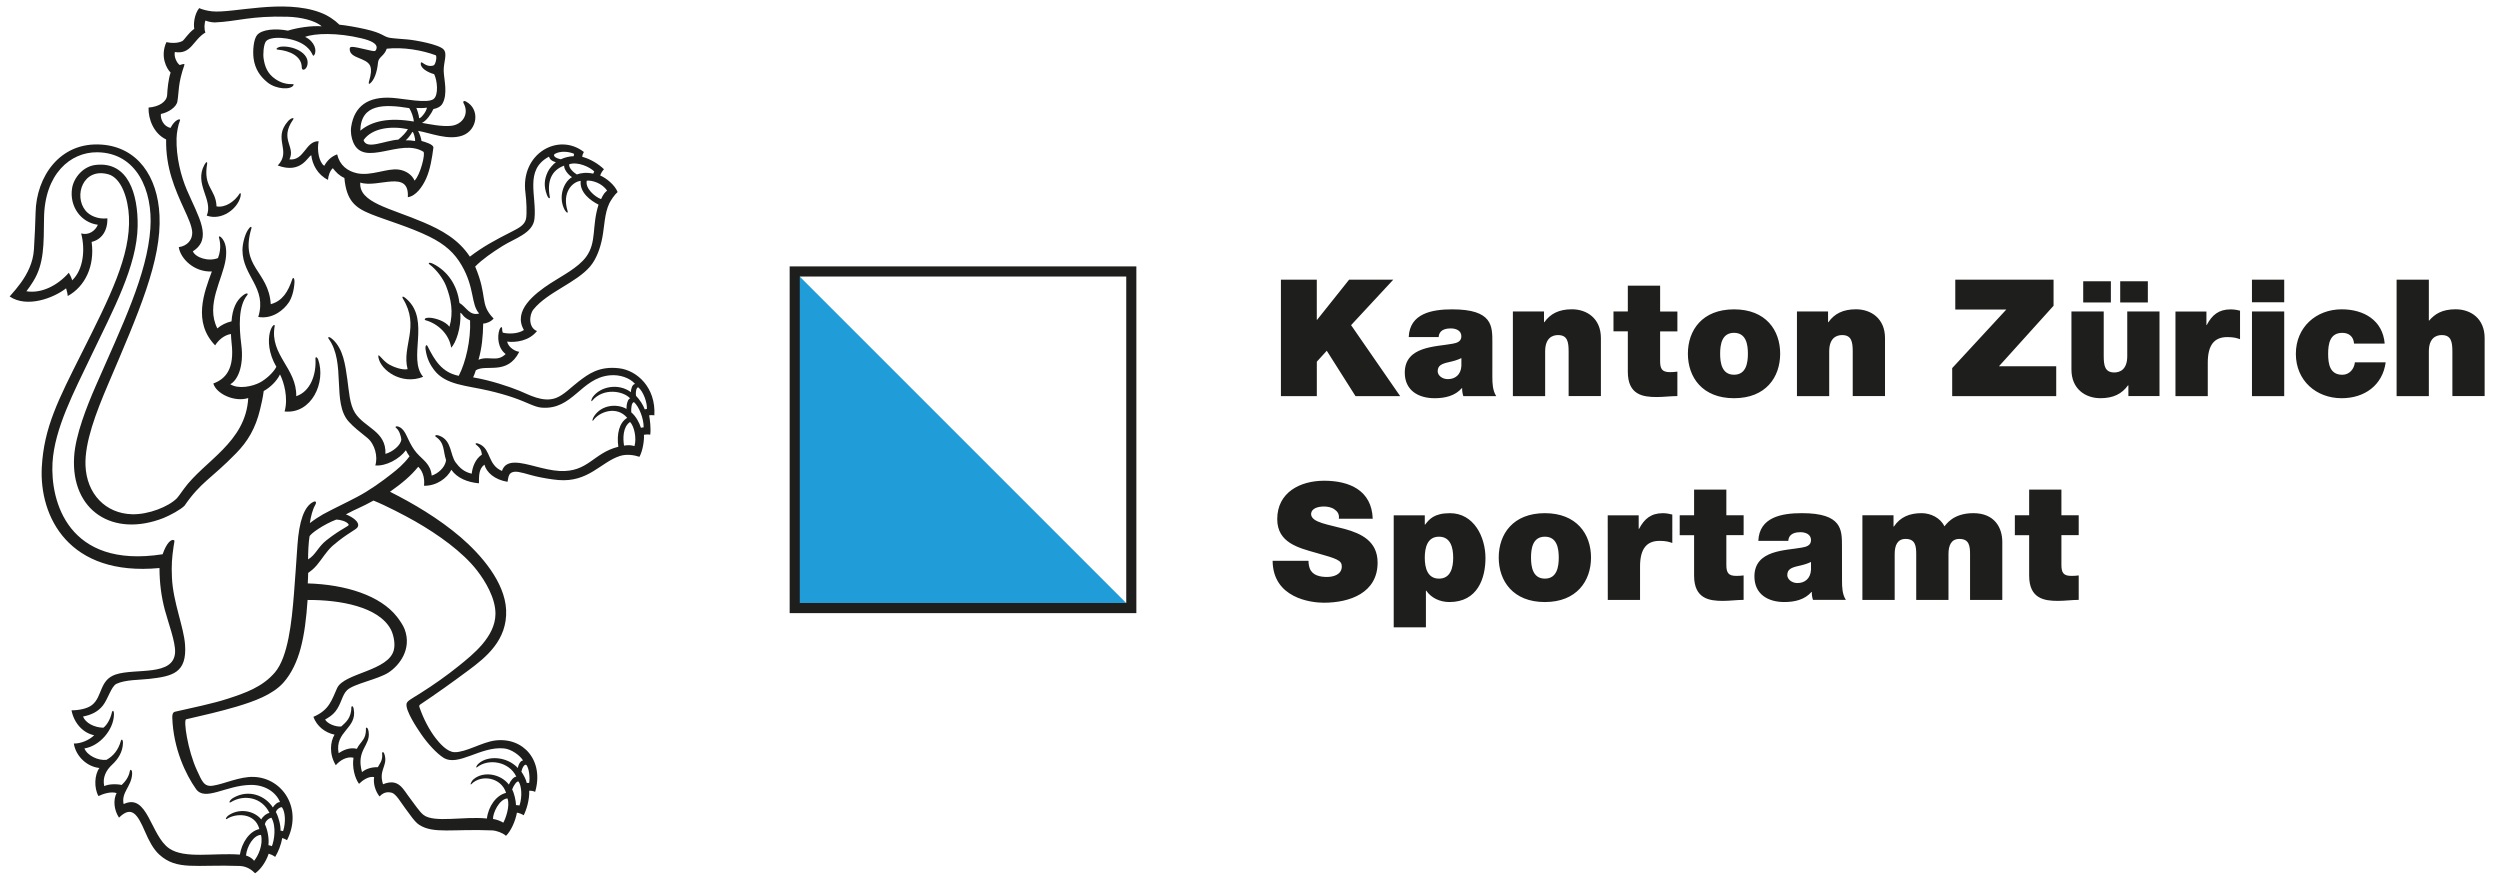 <?xml version="1.0" encoding="utf-8"?>
<!-- Generator: Adobe Illustrator 16.0.4, SVG Export Plug-In . SVG Version: 6.00 Build 0)  -->
<!DOCTYPE svg PUBLIC "-//W3C//DTD SVG 1.1//EN" "http://www.w3.org/Graphics/SVG/1.1/DTD/svg11.dtd">
<svg version="1.1" id="Ebene_1" xmlns="http://www.w3.org/2000/svg" xmlns:xlink="http://www.w3.org/1999/xlink" x="0px" y="0px"
	 width="270px" height="95px" viewBox="0 0.069 270 95" enable-background="new 0 0.069 270 95" xml:space="preserve">
<g>
	<polygon fill="#209DD9" points="85.826,29.394 85.826,65.742 122.177,65.742 	"/>
	<g>
		<g>
			<g>
				<g>
					<g>
						<defs>
							<rect id="SVGID_1_" x="1.035" y="0.765" width="343.227" height="93.609"/>
						</defs>
						<clipPath id="SVGID_2_">
							<use xlink:href="#SVGID_1_"  overflow="visible"/>
						</clipPath>
						<path clip-path="url(#SVGID_2_)" fill="#1E1E1C" d="M86.376,29.938h35.258v35.258H86.376V29.938L86.376,29.938z M85.283,66.29
							h37.444V28.843H85.283V66.29L85.283,66.29z"/>
					</g>
				</g>
			</g>
		</g>
		<g>
			<g>
				<g>
					<g>
						<defs>
							<rect id="SVGID_3_" x="1.035" y="0.765" width="343.227" height="93.609"/>
						</defs>
						<clipPath id="SVGID_4_">
							<use xlink:href="#SVGID_3_"  overflow="visible"/>
						</clipPath>
						<path clip-path="url(#SVGID_4_)" fill="#1E1E1C" d="M46.812,11.843c-0.266,0.552-0.734,1.257-1.237,1.497
							c0.795,0.14,2.149,0.425,3.147,0.318c1.244-0.138,1.994-1.293,1.331-2.471c-0.046-0.084-0.025-0.318,0.282-0.148
							c1.546,0.832,1.225,3.088-0.386,3.667c-1.538,0.552-3.447-0.274-4.795-0.503c0.196,0.367,0.341,0.821,0.367,1.09
							c0.378,0.102,1.318,0.375,1.285,0.722c-0.136,1.065-0.338,2.345-0.781,3.333c-0.396,0.881-1.106,1.905-1.98,2.017
							c0.18-3.049-3.219-0.944-5.136-1.577c-0.171,2.17,3.228,2.749,6.856,4.305c1.893,0.808,3.745,1.812,4.98,3.694
							c1.438-1.093,2.654-1.75,4.555-2.715c0.712-0.365,1.374-0.696,1.511-1.375c0.108-0.537,0.05-1.954-0.063-2.797
							c-0.569-4.232,3.544-6.565,6.309-4.417c-0.075,0.124-0.16,0.317-0.177,0.522c0.857,0.219,1.768,0.776,2.347,1.339
							c-0.18,0.204-0.321,0.42-0.407,0.678c0.69,0.297,1.591,1.039,1.882,1.787c-0.345,0.299-0.75,0.919-0.899,1.226
							c-0.518,1.087-0.519,2.467-0.755,3.708c-0.204,1.077-0.616,2.279-1.308,3.097c-1.509,1.781-4.598,2.768-6.12,4.64
							c-0.517,0.642-0.525,2.011,0.376,2.34c-0.86,1.086-2.301,1.255-3.228,1.144c0.162,0.68,0.925,1.06,1.312,1.1
							c-1.294,2.586-3.579,1.294-4.688,1.996c-0.108,0.336-0.188,0.541-0.294,0.765c1.881,0.321,3.878,0.988,5.012,1.453
							c0.998,0.405,2.51,1.294,3.924,0.778c0.864-0.318,1.682-1.202,2.465-1.792c1.035-0.785,2.185-1.678,4.364-1.421
							c1.934,0.229,3.979,2.07,3.809,5.079c-0.22-0.027-0.401-0.027-0.563,0c0.09,0.462,0.205,1.478,0.117,2.093
							c-0.288-0.043-0.514-0.024-0.68,0.012c0.044,0.554-0.114,1.697-0.484,2.379c-0.556-0.188-1.389-0.326-2.121-0.087
							c-2.042,0.661-3.397,2.864-6.632,2.594c-0.76-0.062-1.743-0.234-2.503-0.414c-0.723-0.162-1.763-0.551-2.262-0.477
							c-0.584,0.081-0.622,0.461-0.732,1.086c-1.429-0.237-2.278-1.042-2.493-1.857c-0.637,0.459-0.584,1.274-0.593,2.017
							c-1.237-0.113-2.361-0.567-2.98-1.461c-0.447,0.9-1.609,1.76-2.955,1.723c0.079-0.562-0.012-1.474-0.621-2.05
							c-0.815,1.003-1.727,1.763-3.05,2.699c2.459,1.237,5.224,2.851,7.628,4.906c2.193,1.886,4.777,4.838,4.915,7.86
							c0.146,3.257-2.191,5.129-4.068,6.52c-1.857,1.379-3.404,2.484-5.178,3.67c-0.164,0.105-0.153,0.192-0.107,0.332
							c0.424,1.233,1.058,2.444,1.763,3.353c0.405,0.513,1.205,1.455,2.003,1.485c1.232,0.035,2.983-1.085,4.391-1.261
							c3.08-0.392,5.312,2.197,4.329,5.548c-0.194-0.1-0.462-0.141-0.638-0.119c0.033,1.006-0.304,2.065-0.596,2.646
							c-0.248-0.16-0.533-0.253-0.732-0.284c-0.152,0.836-0.606,1.946-1.179,2.502c-0.401-0.352-1.045-0.542-1.417-0.582
							c-4.383-0.185-6.402,0.401-7.965-0.609c-0.498-0.318-1.055-1.194-1.502-1.78c-0.466-0.61-0.982-1.563-1.472-1.685
							c-0.613-0.157-0.994,0.09-1.306,0.405c-0.435-0.546-0.701-1.379-0.581-2.09c-0.568-0.129-1.243,0.338-1.634,0.729
							c-0.473-0.645-0.756-1.832-0.594-2.823c-0.76-0.171-1.503,0.327-1.912,0.812c-0.746-1.216-0.592-2.546-0.137-3.302
							c-1.027-0.21-1.926-0.924-2.282-1.924c1.745-0.74,1.99-1.863,2.566-3.113c0.765-1.641,5.621-1.83,6.132-4.152
							c0.164-0.737-0.081-1.7-0.343-2.186c-1.302-2.433-5.44-3.19-8.984-3.171c-0.134,2.012-0.35,3.728-0.748,5.217
							c-0.37,1.395-0.992,2.74-1.866,3.716c-1.161,1.302-3.197,2.034-5.05,2.584c-1.859,0.548-3.493,0.917-5.447,1.369
							c-0.321,0.04,0.162,3.364,1.164,5.517c0.544,1.166,0.751,1.803,1.726,1.654c1.211-0.18,2.873-0.998,4.407-0.947
							c3.127,0.11,5.313,3.438,3.593,6.832c-0.201-0.115-0.351-0.191-0.524-0.228c-0.12,0.772-0.442,1.522-0.756,2.036
							c-0.257-0.188-0.455-0.271-0.7-0.348c-0.311,0.951-0.929,1.761-1.467,2.115c-0.386-0.396-0.917-0.76-1.677-0.789
							c-4.724-0.172-6.758,0.519-8.677-1.233c-0.63-0.571-1.119-1.503-1.528-2.458c-0.803-1.864-1.44-2.891-2.816-1.525
							c-0.563-0.855-0.635-1.939-0.26-2.658c-0.616-0.193-1.455,0.082-1.958,0.328c-0.498-0.885-0.434-2.32,0.103-3.035
							C9.443,82.882,8.211,81.81,7.97,80.37c0.742,0.023,1.676-0.372,2.2-0.894c-1.202-0.248-2.167-1.29-2.45-2.693
							c0.799,0,1.703-0.174,2.213-0.571c1.144-0.899,0.785-2.702,2.557-3.298c2.132-0.712,6.298,0.25,6.419-2.409
							c0.051-1.116-0.759-3.245-1.11-4.576c-0.37-1.408-0.574-2.885-0.574-4.514C7.387,62.353,4.239,55.842,4.513,50.544
							c0.23-4.312,1.787-7.307,4.286-12.291c3.082-6.138,5.321-10.557,5.129-14.771c-0.088-1.924-0.793-4.186-2.225-4.589
							c-2.735-0.762-3.781,2.337-2.456,3.935c0.453,0.537,1.315,0.936,2.349,0.824c0.038,1.428-0.687,2.304-1.699,2.545
							c0.355,2.617-0.714,4.818-2.581,5.843c-0.024-0.303-0.099-0.538-0.177-0.833c-1.342,1.051-4.222,2.152-6.097,0.884
							c0.552-0.63,0.833-0.959,1.189-1.449c0.733-1.008,1.345-2.218,1.432-3.609c0.092-1.452,0.152-2.876,0.183-4.062
							c0.09-3.753,2.576-7.622,7.151-7.283c3.852,0.287,6.034,3.433,6.23,7.646c0.232,4.859-2.22,10.436-5.546,18.225
							c-1.319,3.091-2.548,6.304-2.447,8.79c0.121,3.05,2.161,5.188,5.041,5.26c1.75,0.044,3.918-0.805,4.83-1.729
							c0.126-0.129,0.247-0.308,0.743-0.994c2.195-3.048,6.698-5.014,6.962-9.826c-1.508,0.465-3.447-0.464-3.772-1.573
							c1.347-0.498,2.306-1.588,1.973-4.391c-0.026-0.264-0.059-0.633-0.069-0.956c-0.745,0.122-1.348,0.658-1.707,1.228
							c-2.44-2.524-1.182-5.743-0.354-7.981c-1.876,0.094-3.381-1.348-3.574-2.628c0.909-0.117,1.478-0.783,1.455-1.583
							c-0.016-0.657-0.479-1.656-0.842-2.447c-1.033-2.255-2.032-4.523-1.978-7.599c-1.343-0.638-1.939-2.208-1.897-3.445
							c1.152-0.087,1.973-0.637,2.009-1.372c0.027-0.588,0.125-1.685,0.373-2.407c-0.441-0.429-1.149-1.743-0.456-3.286
							c0.491,0.114,1.264,0.137,1.732-0.124c0.205-0.111,0.601-0.827,1.28-1.318c-0.1-0.482-0.005-1.556,0.527-2.232
							c0.331,0.146,0.864,0.293,1.39,0.346c2.276,0.23,7.693-1.375,11.693,0.129c0.83,0.315,1.54,0.794,2.062,1.313
							c0.792,0.083,1.79,0.256,2.775,0.477c1.959,0.439,1.917,0.797,2.647,0.938c0.295,0.055,1.117,0.115,1.936,0.181
							c0.875,0.076,3.396,0.537,3.889,1.072c0.455,0.49-0.007,1.373,0.018,2.335c0.026,0.893,0.472,2.471-0.137,3.528
							C47.583,11.604,47.196,11.776,46.812,11.843L46.812,11.843z M31.08,1.878c-4.02-0.122-5.421,0.51-7.889,0.615
							c-0.475-0.013-0.851-0.141-0.998-0.207c-0.123,0.274-0.165,0.961-0.005,1.293c-1.358,0.811-1.519,2.399-3.304,2.108
							c-0.114,0.492,0.187,1.159,0.531,1.411c0.18-0.07,0.562-0.2,0.502-0.021c-0.719,2.047-0.578,2.923-0.759,3.955
							c-0.109,0.617-0.986,1.188-1.786,1.346c-0.059,0.543,0.292,1.363,1.05,1.5c0.458-0.926,1.132-1.072,1.012-0.789
							c-0.193,0.472-0.353,1.313-0.367,1.919c-0.049,2.021,0.469,4.066,1.112,5.569c1.257,2.925,2.816,5.263,0.648,6.631
							c0.284,0.676,1.684,1.149,2.717,0.73c0.432-1.126,0.16-1.973,0.1-2.253c-0.02-0.096,0.078-0.116,0.183-0.03
							c0.634,0.53,0.666,1.576,0.547,2.405c-0.321,2.202-2.2,4.917-0.902,7.476c0.39-0.354,0.991-0.646,1.532-0.763
							c0.091-1.334,0.507-2.277,1.282-2.839c0.455-0.328,0.534-0.121,0.407,0.016c-0.952,1.166-0.886,3.359-0.635,5.325
							c0.321,2.457-0.455,3.901-1.191,4.289c0.908,0.572,2.419,0.227,3.192-0.18c0.568-0.292,1.453-1.029,1.788-1.702
							c-0.862-1.469-0.915-2.848-0.697-3.737c0.183-0.729,0.587-0.979,0.51-0.629c-0.547,3.098,2.398,4.52,2.334,7.54
							c1.528-0.503,2.194-2.347,2.071-4.082c0.027-0.231,0.211-0.117,0.297,0.12c0.867,2.469-0.708,5.911-3.626,5.614
							c0.412-1.46-0.071-3.171-0.496-4.005c-0.374,0.77-1.083,1.42-1.76,1.798c-0.094,0.767-0.264,1.441-0.396,2.002
							c-0.485,2.021-1.329,3.437-2.589,4.723c-2.753,2.821-3.77,3.053-5.569,5.66c-0.394,0.41-1.582,1.054-2.265,1.327
							c-5.454,2.141-10.018-0.782-9.655-6.622c0.144-2.347,1.372-5.441,2.35-7.676c2.853-6.53,5.542-11.998,5.884-16.977
							c0.283-4.096-1.478-8.182-5.74-8.224c-2.895-0.031-5.685,2.343-5.743,7.106c-0.038,2.809,0.028,4.926-1.174,6.845
							c-0.26,0.408-0.385,0.609-0.73,1.06c1.66,0.272,3.408-0.661,4.579-2c0.111,0.196,0.288,0.513,0.363,0.82
							c1.229-1.178,1.422-3.351,0.97-5.068c0.797,0.233,1.518-0.257,1.806-0.933c-1.846-0.244-3.081-1.996-2.79-3.919
							c0.171-1.14,1.179-2.385,2.538-2.544c3.553-0.418,4.596,3.184,4.548,6.604c-0.066,4.329-2.68,9.117-4.999,13.973
							c-1.863,3.909-3.979,7.88-4.197,11.585c-0.236,4.124,1.65,11.479,11.895,9.884c0.409-1.193,0.916-1.664,1.22-1.524
							c0.102,0.053,0.029,0.243-0.03,0.628c-0.187,1.268-0.248,2.06-0.187,3.412c0.121,2.669,1.285,5.328,1.417,7.259
							c0.213,3.05-1.357,3.398-3.853,3.684c-1.044,0.121-2.605,0.078-3.558,0.536c-0.552,0.265-0.916,1.643-1.457,2.334
							c-0.534,0.682-1.268,1.026-2.154,1.196c0.271,0.685,1.195,1.188,2.2,1.21c0.367-0.269,0.761-0.918,0.93-1.693
							c0.035-0.162,0.23-0.273,0.212,0.318c-0.055,1.606-1.533,3.354-3.188,3.609c0.297,0.761,1.469,1.337,2.381,1.234
							c0.72-0.39,1.286-1.065,1.551-2.034c0.067-0.271,0.243-0.146,0.23,0.214c-0.021,0.955-0.515,1.736-1.164,2.336
							c-0.646,0.59-1.068,1.393-0.856,2.324c0.426-0.219,1.255-0.262,1.88-0.127c0.312-0.293,0.758-0.783,0.882-1.5
							c0.044-0.235,0.286-0.184,0.245,0.375c-0.104,1.332-1.191,1.935-0.914,3.19c2.607-1.246,2.891,3.392,4.92,4.789
							c1.682,1.151,4.8,0.459,7.634,0.666c0.204-1.244,0.999-2.522,2.106-2.759c-0.476-1.787-2.54-1.723-3.488-1.104
							c-0.207,0.139-0.147-0.133,0.086-0.324c1.149-0.854,2.811-0.597,3.605,0.392c0.195-0.36,0.578-0.657,0.888-0.704
							c-0.818-1.709-2.763-2.031-4.174-1.161c-0.255,0.16-0.181-0.207,0.269-0.472c1.688-0.973,3.478-0.213,4.269,1.041
							c0.163-0.27,0.51-0.602,0.778-0.579c-0.463-1.108-1.666-1.886-3.198-1.854c-2.66,0.045-4.902,1.812-5.875,0.449
							c-1.096-1.551-2.456-4.357-2.565-7.713c0-0.274,0.013-0.545,0.268-0.635c2.06-0.477,4.005-0.855,5.742-1.417
							c1.875-0.612,3.736-1.263,5.071-2.831c1.427-1.672,1.818-5.449,2.061-8.51c0.117-1.464,0.263-3.625,0.374-5.234
							c0.179-2.565,0.72-4.205,1.725-4.68c0.256-0.115,0.38,0.012,0.183,0.362c-0.256,0.426-0.465,1.219-0.569,1.935
							c0.449-0.348,1.029-0.731,1.427-0.952c1.323-0.71,2.2-1.102,3.653-1.863c1.389-0.726,2.717-1.695,3.707-2.473
							c0.625-0.488,1.354-1.074,1.98-1.928c-0.154-0.202-0.315-0.47-0.393-0.655c-0.704,0.956-2.162,1.743-3.304,1.641
							c0.303-0.952-0.049-2.299-0.849-2.963c-0.889-0.726-1.445-1.136-2.01-1.758c-1.865-2.044-0.271-6.369-2.19-8.975
							c-0.134-0.268,0.157-0.196,0.472,0.104c1.117,1.054,1.329,2.682,1.559,4.311c0.171,1.223,0.243,2.68,0.823,3.596
							c1.036,1.628,3.395,1.984,3.29,4.436c0.753-0.202,1.677-0.928,1.715-1.567c-0.036-0.288-0.182-0.951-0.579-1.251
							c-0.099-0.069-0.037-0.221,0.26-0.127c0.554,0.173,0.829,0.855,1.066,1.357c0.257,0.541,0.525,1.037,0.902,1.475
							c0.685,0.787,1.516,1.188,1.631,2.46c0.633-0.197,1.472-0.853,1.551-1.688c-0.333-0.952-0.12-1.843-1.108-2.506
							c-0.132-0.087-0.068-0.308,0.469-0.08c1.262,0.531,1.071,2.037,1.682,2.862c0.409,0.552,0.895,1.019,1.727,1.205
							c0.089-0.778,0.416-1.61,1.103-2.064c-0.065-0.422-0.131-0.683-0.616-1.059c-0.131-0.101-0.107-0.308,0.444-0.028
							c1.147,0.581,0.811,2.212,2.339,2.854c0.435-1.35,2.083-0.879,3.649-0.48c0.778,0.203,1.737,0.439,2.573,0.484
							c3.104,0.153,3.62-1.94,6.344-2.616c-0.191-1.356,0.087-2.603,0.958-3.123c-1.136-1.348-3.02-0.656-3.66,0.268
							c-0.141,0.184-0.124-0.147,0.094-0.459c0.82-1.236,2.477-1.362,3.49-0.772c-0.025-0.424,0.141-1.117,0.398-1.131
							c-0.745-0.832-2.924-1.179-4.109,0.252c-0.141,0.162-0.109-0.148,0.062-0.403c0.864-1.177,2.809-1.511,4.125-0.528
							c-0.011-0.271,0.13-0.869,0.452-0.885c-0.556-0.656-1.666-1.044-2.75-0.932c-3.126,0.313-3.984,3.767-7.358,3.488
							c-0.781-0.071-1.536-0.569-3.046-1.088c-0.79-0.271-1.763-0.543-2.642-0.746c-2.417-0.567-4.66-0.596-5.902-2.223
							c-0.422-0.551-0.784-1.212-0.925-2.193c-0.073-0.449,0.1-0.65,0.226-0.354c0.74,1.455,1.513,2.808,3.352,3.167
							c0.752-1.434,1.316-3.874,1.225-5.98c-0.803-0.362-0.798-0.726-1.053-0.835c0.114,1.604-0.485,3.28-0.987,3.78
							c-0.227-1.504-1.478-2.615-2.764-2.965c-0.165-0.045-0.181-0.313,0.514-0.268c0.469,0.035,1.579,0.323,2.064,0.969
							c0.445-1.547,0.181-2.994-0.365-4.397c-0.298-0.764-1.008-1.756-1.789-2.335c-0.169-0.12-0.097-0.317,0.457-0.029
							c1.43,0.739,2.528,2.182,2.774,4.188c0.754,0.439,1.071,1.423,2.131,1.145c-0.912-1.02-0.455-2.725-1.887-5.2
							c-0.762-1.319-1.78-2.264-3.495-3.106c-2.115-1.042-4.662-1.768-6.291-2.425c-1.712-0.685-2.66-1.443-2.884-3.91
							c-0.573-0.259-0.91-0.627-1.25-1.056c-0.314,0.271-0.504,0.87-0.519,1.26c-1.109-0.537-1.699-1.665-1.803-2.652
							c-0.354,0.053-1.053,2.061-3.624,1.102c1.528-1.602-0.565-2.857,1.083-4.754c0.312-0.386,0.776-0.485,0.571-0.196
							c-1.504,2.146,0.308,2.89-0.394,4.293c1.629,0.157,1.726-2,3.157-1.965c-0.196,0.953,0.025,2.254,0.604,2.658
							c0.341-0.604,0.762-1.002,1.394-1.24c0.276,1.183,1.112,1.81,2.127,2.036c1.538,0.343,3.267-0.569,4.526-0.39
							c0.758,0.105,1.436,0.553,1.706,1.191c0.63-0.613,1.202-2.944,0.955-3.119c-2.449-1.526-6.419,1.747-7.579-1.022
							c-0.204-0.494-0.304-1.117-0.22-1.672c0.345-2.237,1.826-3.317,4.485-3.124c1.167,0.083,3.727,0.634,4.409,0.129
							c0.563-0.42,0.412-2,0.066-2.69c-0.69-0.184-1.482-0.646-1.444-1.153c0.046-0.451,0.465,0.495,1.379,0.212
							c0.256-0.116,0.396-1.046,0.227-1.102c-1.469-0.548-3.49-0.899-5.281-0.708c-0.262,0.801-0.893,0.883-0.943,1.495
							c-0.095,1.05-0.42,1.917-0.866,2.263c-0.174,0.116-0.163-0.062-0.062-0.394c0.124-0.412,0.268-1.097,0.075-1.521
							c-0.409-0.889-2.159-0.768-2.203-1.759c-0.024-0.401,0.209-0.357,1.945,0.046c0.735,0.171,0.809,0.188,0.914-0.042
							c0.286-0.646-0.705-0.997-1.583-1.207c-2.635-0.637-5.063-0.552-6.094-0.155c1.04,0.494,1.308,1.489,0.982,1.967
							c-0.233,0.306-0.07-0.488-1.24-1.198c-1.281-0.769-3.539-0.892-3.982-0.274c-0.249,0.354-0.318,1.392-0.239,1.863
							c0.128,0.813,0.391,1.612,1.288,2.209c1.233,0.826,2.06,0.366,1.945,0.629C31.446,9.806,29.84,9.727,28.9,8.979
							c-0.778-0.622-1.361-1.442-1.513-2.606c-0.108-0.823,0.001-2.068,0.379-2.521c0.513-0.605,1.967-0.741,3.327-0.475
							c1.093-0.333,2.541-0.546,3.651-0.469C33.987,2.255,32.447,1.922,31.08,1.878L31.08,1.878z M38.914,14.181
							c1.26-1.05,3.091-1.444,5.776-0.986c-0.022-0.459-0.277-1.128-0.495-1.449C41.508,11.304,38.967,11.261,38.914,14.181
							L38.914,14.181z M44.965,11.728c0.147,0.341,0.245,0.726,0.268,0.867c0.023,0.15,0.016,0.276,0.094,0.236
							c0.266-0.13,0.71-0.721,0.783-1.136C45.798,11.755,45.233,11.744,44.965,11.728L44.965,11.728z M39.263,15.199
							c0.323,1.078,2.248,0.057,3.752-0.05c0.475-0.389,0.843-0.782,1.04-1.132C42.217,13.65,40.192,13.89,39.263,15.199
							L39.263,15.199z M44.57,14.321c-0.051-0.024-0.094,0.098-0.174,0.224c-0.114,0.171-0.307,0.439-0.582,0.682
							c0.263-0.021,0.773,0.021,1.016,0.073C44.857,14.943,44.65,14.362,44.57,14.321L44.57,14.321z M62.003,16.686
							c-0.5-0.238-1.448-0.364-2.097,0.012c-0.214,0.185,0.051,0.447,0.665,0.573c0.475-0.227,0.98-0.323,1.396-0.334
							C61.969,16.831,61.979,16.796,62.003,16.686L62.003,16.686z M59.058,21.095c-0.341-0.939-0.28-1.643,0.094-2.452
							c0.182-0.396,0.6-0.847,0.886-1.059c-0.494-0.114-0.686-0.37-0.748-0.597c-2.699,1.444-1.294,4.239-1.57,6.731
							c-0.169,1.547-2.141,2.1-3.433,2.91c-1.11,0.694-2.202,1.447-2.969,2.23c1.395,3.297,0.438,4.02,1.993,5.613
							c-0.262,0.319-0.762,0.538-1.125,0.543c-0.022,1.396-0.146,2.656-0.507,3.91c1.139-0.463,1.985,0.303,2.933-0.617
							c-0.871-0.662-0.91-1.897-0.685-2.586c0.13-0.395,0.298-0.343,0.298-0.237c0,0.201,0.024,0.381,0.073,0.51
							c0.503,0.131,1.576,0.184,2.286-0.282c-1.213-2.071,1.108-3.899,2.867-5.045c1.216-0.795,2.977-1.672,3.845-2.851
							c1.172-1.581,0.596-3.304,1.348-5.646c-0.887-0.443-2.062-1.319-1.928-2.571c-0.931,0.115-2.022,1.269-1.426,3.225
							c0.101,0.336-0.106,0.239-0.3-0.078c-0.761-1.43-0.082-3.067,0.785-3.545c-0.49-0.312-0.895-0.924-0.844-1.247
							c-1.411,0.516-1.857,1.739-1.553,3.366C59.429,21.56,59.23,21.569,59.058,21.095L59.058,21.095z M64.179,18.584
							c-0.497-0.488-1.78-1.08-2.705-0.777c-0.075,0.373,0.441,0.879,0.821,1.103c0.449-0.17,1.088-0.242,1.772-0.087
							C64.096,18.75,64.132,18.676,64.179,18.584L64.179,18.584z M65.564,20.664c-0.531-0.824-1.622-1.14-2.192-1.085
							c-0.197,0.809,0.843,1.736,1.544,1.994C65.141,21.06,65.364,20.801,65.564,20.664L65.564,20.664z M68.688,42.814
							c0.376,0.387,0.761,0.964,0.945,1.467c0.061-0.015,0.164-0.044,0.232-0.044c0.046-0.666-0.369-1.857-0.918-2.327
							C68.71,41.843,68.624,42.5,68.688,42.814L68.688,42.814z M69.514,46.219c0.015-0.935-0.495-2.244-1.046-2.723
							c-0.268,0.047-0.323,0.681-0.292,1.103c0.525,0.453,0.875,1.122,1.046,1.672C69.319,46.248,69.429,46.22,69.514,46.219
							L69.514,46.219z M68.046,45.643c-0.782,0.526-0.782,1.764-0.648,2.553c0.415-0.074,0.756-0.061,1.123,0.051
							C68.769,47.426,68.513,46.117,68.046,45.643L68.046,45.643z M54.438,80.898c-2.527-0.255-4.955,2.01-6.544,1.005
							c-0.726-0.459-1.692-1.503-2.401-2.537c-0.447-0.647-1.703-2.521-1.589-3.281c0.046-0.312,0.545-0.545,1.427-1.103
							c1.541-0.973,2.917-1.947,4.2-2.98c1.561-1.258,3.957-3.162,3.979-5.625c0.016-1.706-1.104-3.55-1.98-4.683
							c-1.541-1.997-4.19-3.892-6.714-5.334c-1.114-0.632-3.187-1.712-4.479-2.229c-1.275,0.712-1.901,0.906-2.979,1.489
							c0.793,0.319,1.442,0.829,1.311,1.266c-0.078,0.267-0.277,0.323-1.223,0.957c-0.552,0.369-1.229,0.907-1.545,1.188
							c-0.696,0.644-1.075,1.352-1.671,2.06c-0.362,0.423-0.583,0.588-0.95,0.855c-0.002,0.359-0.02,0.683-0.043,1.132
							c4.123,0.122,7.85,1.313,9.646,3.615c0.257,0.329,0.654,0.9,0.815,1.328c0.809,2.152-0.563,3.903-1.714,4.667
							c-1.146,0.757-3.757,1.218-4.491,1.911c-0.567,0.534-0.62,1.506-1.292,2.334c-0.303,0.375-0.664,0.598-1.088,0.846
							c0.232,0.437,1.114,0.815,1.743,0.751c0.242-0.241,0.486-0.404,0.739-0.786c0.189-0.286,0.361-0.758,0.346-1.273
							c0-0.131,0.176-0.267,0.259,0.163c0.411,2.131-2.075,2.383-1.631,4.78c0.458-0.307,1.189-0.67,1.97-0.472
							c0.195-0.417,0.477-0.662,0.705-1.025c0.136-0.209,0.299-0.545,0.271-1.155c-0.002-0.157,0.208-0.215,0.294,0.324
							c0.243,1.543-1.39,1.934-0.715,4.371c0.445-0.378,1.092-0.55,1.71-0.529c0.165-0.342,0.556-0.699,0.465-1.469
							c-0.021-0.17,0.163-0.342,0.296,0.229c0.271,1.143-0.692,1.571-0.198,3.081c1.717-0.698,2.157,0.547,2.92,1.521
							c0.438,0.565,1.008,1.453,1.46,1.797c1.154,0.885,4.386,0.119,6.838,0.383c0.157-1.33,1.018-2.521,2.069-2.771
							c-0.499-1.655-2.677-2.049-3.75-0.938c-0.161,0.16-0.064-0.275,0.256-0.545c1.031-0.873,2.883-0.602,3.795,0.588
							c0.181-0.444,0.535-0.848,0.806-0.857c-0.771-1.641-3.026-2.006-4.259-1.001c-0.098,0.076-0.131-0.135,0.215-0.438
							c0.955-0.84,3-0.78,4.208,0.504c0.083-0.465,0.325-0.81,0.567-0.81C56.169,81.667,55.256,80.983,54.438,80.898L54.438,80.898z
							 M36.321,56.183c-1.266,0.467-2.851,1.537-2.896,1.842c-0.109,0.699-0.151,1.704-0.151,2.458
							c0.826-0.482,1.057-1.339,1.987-2.069c1.669-1.314,2.484-1.508,2.394-1.699C37.462,56.36,36.68,56.183,36.321,56.183
							L36.321,56.183z M57.146,84.632c0.108-0.545,0-1.568-0.29-1.944c-0.205-0.136-0.442,0.257-0.548,0.717
							c0.235,0.343,0.517,0.871,0.583,1.228C56.974,84.618,57.056,84.614,57.146,84.632L57.146,84.632z M55.311,85.33
							c0.222,0.401,0.405,1.194,0.418,1.692c0.12,0.007,0.268,0.007,0.376,0.039c0.323-0.969,0.217-2.163-0.108-2.592
							C55.8,84.405,55.459,84.921,55.311,85.33L55.311,85.33z M53.244,88.515c0.444,0.064,0.866,0.25,1.111,0.404
							c0.218-0.355,0.766-1.816,0.449-2.623C53.903,86.384,53.23,87.873,53.244,88.515L53.244,88.515z M30.57,89.839
							c0.327-0.959,0.228-2.111-0.107-2.567c-0.084-0.113-0.581,0.163-0.667,0.502c0.272,0.466,0.532,1.422,0.504,2.009
							C30.389,89.781,30.485,89.798,30.57,89.839L30.57,89.839z M28.608,89.093c0.306,0.588,0.468,1.619,0.381,2.254
							c0.111,0.014,0.25,0.057,0.376,0.109c0.246-0.609,0.503-2.096-0.049-3.072C29.061,88.425,28.681,88.701,28.608,89.093
							L28.608,89.093z M26.567,92.464c0.333,0.101,0.702,0.309,0.871,0.578c0.424-0.513,1.007-1.697,0.752-2.802
							C27.394,90.24,26.658,91.486,26.567,92.464L26.567,92.464z"/>
					</g>
				</g>
			</g>
		</g>
	</g>
	<path fill="#1E1E1C" d="M33.2,7.072c-0.117,0.564-0.606,0.703-0.609,0.283c-0.005-1.199-1.258-1.803-2.583-1.924
		c-0.351-0.035,0-0.291,0.363-0.323C31.639,4.986,33.47,5.79,33.2,7.072L33.2,7.072z"/>
	<path fill="#1E1E1C" d="M22.372,17.758c-0.449,2.554,0.938,2.716,1.013,4.599c0.919,0.172,1.935-0.497,2.493-1.375
		c0.093-0.145,0.174,0.005,0.096,0.326c-0.324,1.321-2.02,2.617-3.646,2.05c0.729-1.721-1.389-3.379-0.258-5.479
		C22.299,17.465,22.409,17.548,22.372,17.758L22.372,17.758z"/>
	<path fill="#1E1E1C" d="M26.931,24.687c0.146-0.183,0.276-0.134,0.222,0.044c-1.273,4.238,1.85,4.537,2.091,8.188
		c1.295-0.35,1.878-1.399,2.307-2.656c0.104-0.338,0.275-0.152,0.253,0.301c-0.053,0.945-0.312,1.712-0.609,2.161
		c-0.536,0.813-1.758,1.837-3.303,1.577c0.981-3.184-1.695-4.367-1.706-7.229C26.188,26.405,26.451,25.241,26.931,24.687
		L26.931,24.687z"/>
	<path fill="#1E1E1C" d="M43.511,32.318c-0.101-0.15-0.108-0.427,0.451,0.089c2.534,2.321,0.038,6.364,1.738,8.361
		c-2.333,0.915-4.568-0.7-4.827-2.078c-0.123-0.676,0.363,0.229,1.007,0.652c0.541,0.36,1.594,0.726,2.142,0.597
		C43.367,37.46,45.384,35.35,43.511,32.318L43.511,32.318z"/>
	<path fill="#1E1E1C" d="M137.443,60.637c0.033,4.012,4.103,4.526,5.529,4.526c2.799,0,5.809-1.054,5.809-4.334
		c0-2.306-1.758-3.137-3.536-3.628c-1.78-0.488-3.581-0.688-3.646-1.581c0-0.708,0.862-0.848,1.391-0.848
		c0.387,0,0.826,0.081,1.145,0.318c0.317,0.213,0.53,0.529,0.463,1.002h3.657c-0.103-3.063-2.516-4.104-5.246-4.104
		c-2.589,0-5.067,1.25-5.067,4.15c0,2.542,2.269,3.094,4.259,3.655c2.168,0.611,2.714,0.793,2.714,1.443
		c0,0.932-0.971,1.145-1.604,1.145c-0.723,0-1.565-0.158-1.853-0.915c-0.083-0.229-0.14-0.512-0.14-0.83H137.443L137.443,60.637z
		 M153.876,60.302c0-1.092,0.28-2.27,1.535-2.27c1.253,0,1.534,1.178,1.534,2.27c0,1.074-0.279,2.259-1.534,2.259
		S153.876,61.376,153.876,60.302L153.876,60.302z M150.516,67.821h3.483v-3.96h0.037c0.526,0.774,1.458,1.229,2.499,1.229
		c3.066,0,3.895-2.601,3.895-4.748c0-2.292-1.25-4.849-3.834-4.849c-1.713,0-2.24,0.656-2.681,1.234h-0.038v-0.999h-3.357v12.092
		H150.516z M171.83,60.284c0-2.538-1.555-4.793-4.986-4.793s-4.982,2.251-4.982,4.793c0,2.533,1.551,4.806,4.982,4.806
		C170.279,65.09,171.83,62.817,171.83,60.284L171.83,60.284z M168.346,60.284c0,0.971-0.179,2.276-1.498,2.276
		c-1.322,0-1.498-1.306-1.498-2.276c0-0.968,0.176-2.252,1.498-2.252C168.166,58.032,168.346,59.316,168.346,60.284L168.346,60.284z
		 M173.641,64.859h3.484V61.25c0-1.953,0.741-2.767,2.111-2.767c0.707,0,1.024,0.109,1.373,0.229v-3.073
		c-0.33-0.084-0.666-0.146-1.021-0.146c-1.267,0-2.004,0.605-2.569,1.691h-0.041v-1.456h-3.345L173.641,64.859L173.641,64.859z
		 M186.445,52.944h-3.483v2.777h-1.554v2.147h1.554v4.368c0,2.498,1.638,2.729,3.11,2.729c0.74,0,1.535-0.11,2.238-0.11v-2.64
		c-0.265,0.036-0.531,0.05-0.795,0.05c-0.877,0-1.07-0.367-1.07-1.211v-3.188h1.867v-2.146h-1.867V52.944L186.445,52.944z
		 M195.589,61.608c-0.056,0.952-0.674,1.43-1.468,1.43c-0.63,0-1.094-0.429-1.094-0.853c0-0.613,0.408-0.811,1.185-0.987
		c0.478-0.104,0.953-0.228,1.377-0.438V61.608L195.589,61.608z M198.932,59.068c0-1.763,0.037-3.578-4.33-3.578
		c-2.17,0-4.599,0.424-4.703,2.992h3.238c0.021-0.391,0.229-0.936,1.305-0.936c0.563,0,1.147,0.229,1.147,0.851
		c0,0.578-0.479,0.719-0.954,0.806c-1.779,0.333-5.158,0.232-5.158,3.122c0,1.914,1.461,2.764,3.222,2.764
		c1.127,0,2.204-0.248,2.942-1.089h0.039c-0.023,0.239,0.036,0.61,0.123,0.858h3.553c-0.385-0.584-0.418-1.351-0.418-2.044
		L198.932,59.068L198.932,59.068z M201.135,64.859h3.49v-4.947c0-0.949,0.298-1.64,1.182-1.64c1.053,0,1.145,0.776,1.145,1.64v4.947
		h3.484v-4.947c0-0.949,0.299-1.64,1.184-1.64c1.056,0,1.146,0.776,1.146,1.64v4.947h3.482v-6.271c0-1.478-0.793-3.098-3.132-3.098
		c-2.272,0-2.979,1.323-3.121,1.424c-0.418-0.912-1.479-1.424-2.459-1.424c-1.269,0-2.295,0.392-2.996,1.446h-0.04v-1.216h-3.361
		v9.137L201.135,64.859L201.135,64.859z M222.637,52.944h-3.488v2.777h-1.545v2.147h1.545v4.368c0,2.498,1.639,2.729,3.119,2.729
		c0.739,0,1.528-0.11,2.233-0.11v-2.64c-0.265,0.036-0.528,0.05-0.795,0.05c-0.879,0-1.074-0.367-1.074-1.211v-3.188h1.869v-2.146
		h-1.869v-2.777H222.637z"/>
	<path fill="#1E1E1C" d="M138.346,42.849h3.871V39.13l1.075-1.18l3.101,4.898h4.823l-5.299-7.663l4.558-4.912h-4.771l-3.453,4.332
		h-0.037v-4.331h-3.874v12.574H138.346z M157.829,39.592c-0.054,0.95-0.669,1.424-1.46,1.424c-0.637,0-1.098-0.419-1.098-0.845
		c0-0.616,0.408-0.809,1.184-0.985c0.473-0.104,0.952-0.23,1.374-0.443V39.592L157.829,39.592z M161.175,37.054
		c0-1.761,0.039-3.575-4.334-3.575c-2.165,0-4.594,0.425-4.698,2.99h3.234c0.021-0.385,0.229-0.932,1.301-0.932
		c0.565,0,1.148,0.23,1.148,0.847c0,0.581-0.479,0.723-0.946,0.807c-1.784,0.34-5.164,0.233-5.164,3.123
		c0,1.917,1.46,2.762,3.224,2.762c1.125,0,2.201-0.247,2.94-1.091h0.034c-0.021,0.244,0.039,0.617,0.124,0.864h3.554
		c-0.38-0.587-0.418-1.356-0.418-2.045L161.175,37.054L161.175,37.054z M163.387,42.849h3.489V38.02c0-1.459,0.793-1.763,1.39-1.763
		c1.025,0,1.146,0.741,1.146,1.794v4.792h3.485v-6.27c0-2.095-1.492-3.101-3.131-3.101c-1.395,0-2.324,0.477-2.979,1.396h-0.035
		v-1.163h-3.361v9.143L163.387,42.849L163.387,42.849z M179.294,30.924h-3.489v2.783h-1.549v2.146h1.549v4.368
		c0,2.501,1.637,2.728,3.113,2.728c0.741,0,1.531-0.104,2.238-0.104v-2.641c-0.268,0.038-0.533,0.056-0.797,0.056
		c-0.879,0-1.067-0.37-1.067-1.214v-3.189h1.866v-2.146h-1.864V30.924L179.294,30.924z M192.258,38.267
		c0-2.535-1.546-4.788-4.982-4.788c-3.435,0-4.984,2.253-4.984,4.788c0,2.536,1.551,4.809,4.984,4.809
		C190.712,43.075,192.258,40.804,192.258,38.267L192.258,38.267z M188.773,38.267c0,0.972-0.178,2.273-1.498,2.273
		c-1.325,0-1.5-1.298-1.5-2.273c0-0.97,0.175-2.253,1.5-2.253C188.598,36.015,188.773,37.303,188.773,38.267L188.773,38.267z
		 M194.07,42.849h3.484V38.02c0-1.459,0.797-1.763,1.394-1.763c1.022,0,1.147,0.741,1.147,1.794v4.792h3.486v-6.27
		c0-2.095-1.5-3.101-3.137-3.101c-1.395,0-2.325,0.477-2.978,1.396h-0.036v-1.163h-3.359v9.143L194.07,42.849L194.07,42.849z
		 M210.833,42.849h11.239v-3.223h-6.184l5.896-6.535v-2.816H211.17v3.223h5.512l-5.845,6.327v3.025L210.833,42.849L210.833,42.849z
		 M228.982,32.738h2.986v-2.29h-2.986V32.738L228.982,32.738z M224.986,32.738h2.988v-2.29h-2.988V32.738L224.986,32.738z
		 M233.227,33.709h-3.484v4.826c0,1.458-0.799,1.76-1.396,1.76c-1.022,0-1.145-0.739-1.145-1.795v-4.793h-3.487v6.271
		c0,2.095,1.498,3.096,3.136,3.096c1.393,0,2.318-0.474,2.975-1.39h0.039v1.162h3.361v-9.14h0.002V33.709z M234.954,42.849h3.485
		v-3.61c0-1.956,0.74-2.764,2.11-2.764c0.706,0,1.024,0.106,1.375,0.227v-3.076c-0.334-0.09-0.669-0.143-1.024-0.143
		c-1.266,0-2.004,0.598-2.57,1.69h-0.036v-1.461h-3.344v9.137H234.954L234.954,42.849z M243.213,42.849h3.482v-9.14h-3.482V42.849
		L243.213,42.849z M246.695,30.271h-3.484v2.446h3.484V30.271L246.695,30.271z M257.547,37.174c-0.212-2.518-2.253-3.699-4.65-3.699
		c-2.746,0-4.945,1.925-4.945,4.809c0,2.891,2.201,4.792,4.945,4.792c2.465,0,4.422-1.392,4.756-3.873h-3.327
		c-0.07,0.724-0.599,1.341-1.354,1.341c-1.338,0-1.533-1.147-1.533-2.255c0-1.11,0.195-2.272,1.533-2.272
		c0.368,0,0.674,0.107,0.879,0.296c0.231,0.195,0.354,0.493,0.387,0.863L257.547,37.174L257.547,37.174z M258.833,42.849h3.483
		V38.02c0-1.459,0.797-1.763,1.393-1.763c1.023,0,1.148,0.741,1.148,1.794v4.792h3.484v-6.27c0-2.095-1.494-3.101-3.13-3.101
		c-1.479,0-2.254,0.516-2.856,1.216h-0.039v-4.417h-3.483V42.849L258.833,42.849z"/>
</g>
</svg>
